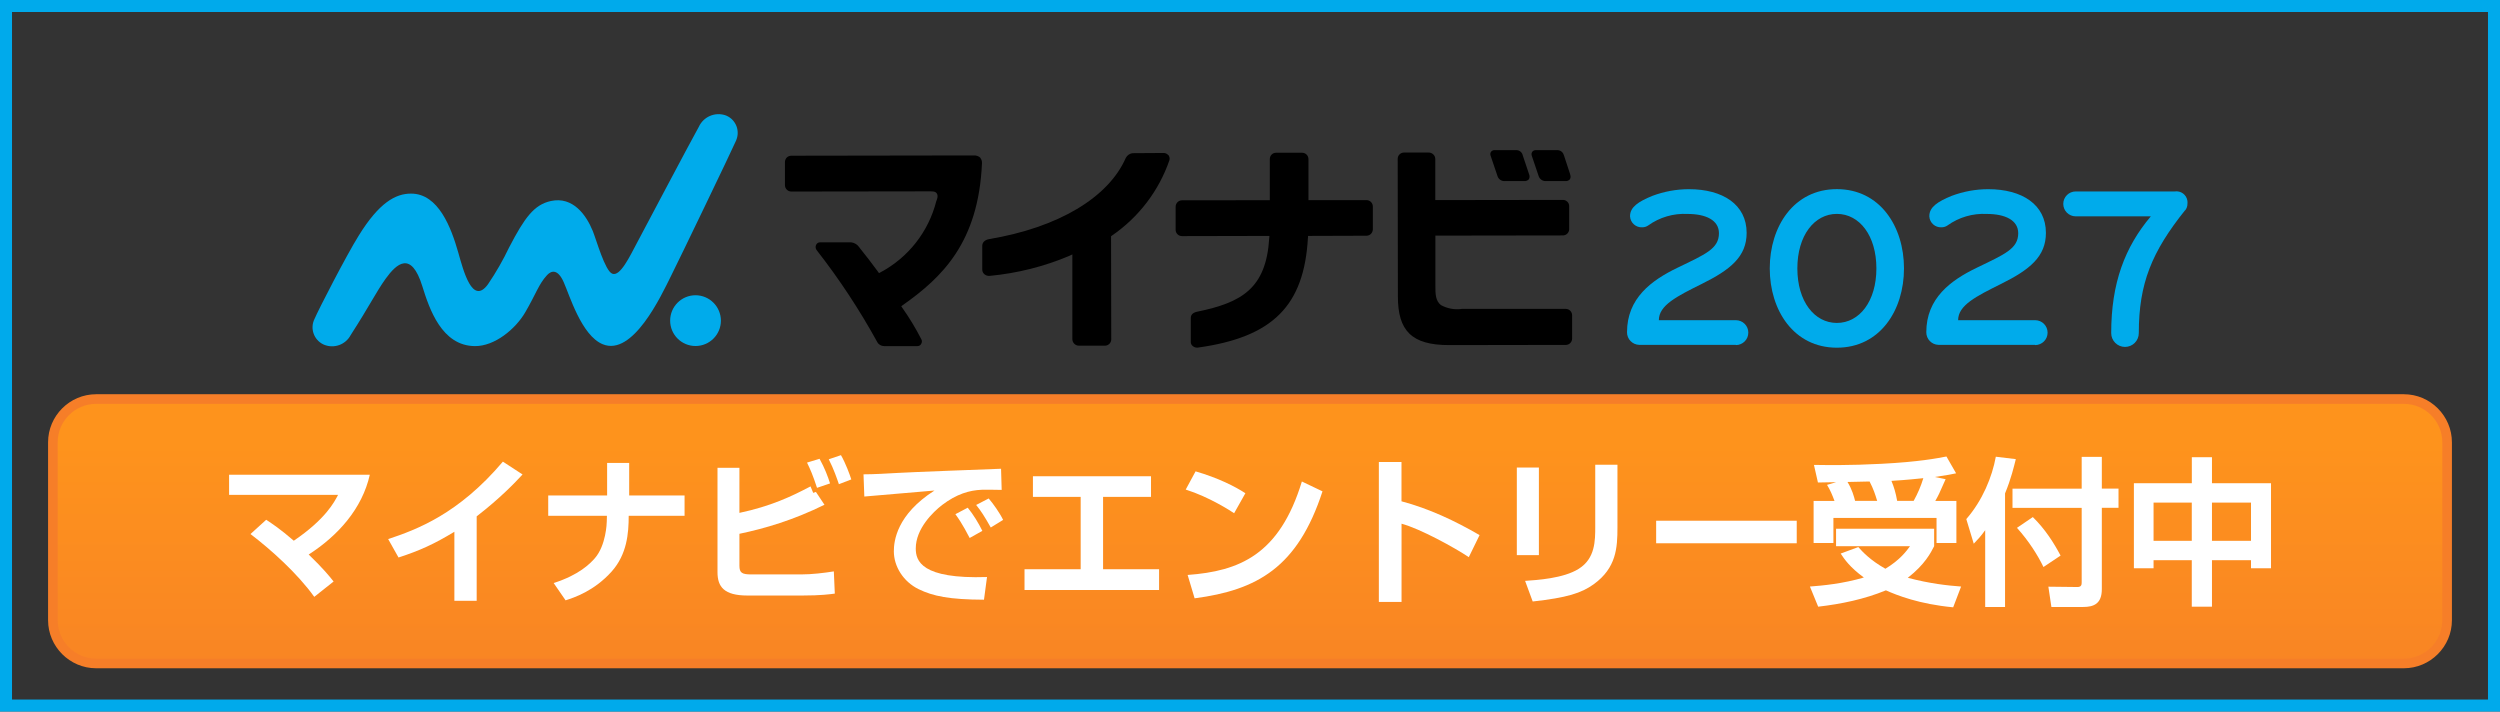 <?xml version="1.0" encoding="UTF-8"?>
<svg id="_レイヤー_2" data-name="レイヤー 2" xmlns="http://www.w3.org/2000/svg" xmlns:xlink="http://www.w3.org/1999/xlink" viewBox="0 0 520 148">
  <rect x="0" y="0" width="520" height="148" fill="#333333" stroke="none"/>
  <defs>
    <style>
      .cls-1 {
        fill: url(#_名称未設定グラデーション_10);
      }

      .cls-1, .cls-2, .cls-3, .cls-4, .cls-5, .cls-6 {
        stroke-width: 0px;
      }

      .cls-3 {
        fill: #fff;
      }

      .cls-4 {
        fill: #f67e28;
      }

      .cls-5 {
        fill: #00aaeb;
      }

      .cls-6 {
        fill: #00abeb;
      }
    </style>
    <linearGradient id="_名称未設定グラデーション_10" data-name="名称未設定グラデーション 10" x1="260" y1="92.1" x2="260" y2="151.23" gradientUnits="userSpaceOnUse">
      <stop offset="0" stop-color="#fe931c"/>
      <stop offset="1" stop-color="#f78126"/>
    </linearGradient>
  </defs>
  <g id="_レイヤー_1-2" data-name="レイヤー 1">
    <g>
      <g id="LOGODATA">
        <path id="_パス_3578" data-name="パス 3578" class="cls-6" d="m361.04,71.73h-20.09c-1.42-.04-2.54-1.21-2.53-2.62,0-7.08,5.06-10.8,10.52-13.43,5.74-2.78,8.6-3.92,8.6-7.17,0-2.72-2.72-4.01-6.54-4.01-2.92-.15-5.8.69-8.18,2.4-.36.25-.8.38-1.24.38-1.32.07-2.45-.94-2.53-2.26,0-.03,0-.05,0-.08,0-1.86,1.73-3.01,4.64-4.2,2.43-.91,5.01-1.39,7.61-1.39,7.04,0,12,3.2,12,9.09,0,4.93-3.35,7.65-9.32,10.61-5.21,2.59-8.94,4.45-8.94,7.55h16.02c1.43,0,2.59,1.16,2.59,2.59,0,1.43-1.16,2.58-2.59,2.59l-.02-.04Z"/>
        <path id="_パス_3579" data-name="パス 3579" class="cls-6" d="m382.07,72.32c-8.94,0-13.96-7.74-13.96-16.49s5.02-16.49,13.96-16.49,13.96,7.74,13.96,16.49-5.02,16.49-13.96,16.49Zm0-27.83c-4.68,0-8.22,4.49-8.22,11.34s3.54,11.34,8.22,11.34,8.22-4.49,8.22-11.34-3.54-11.34-8.22-11.34Z"/>
        <path id="_パス_3580" data-name="パス 3580" class="cls-6" d="m423.29,71.73h-20.09c-1.42-.04-2.54-1.21-2.53-2.62,0-7.08,5.06-10.8,10.52-13.43,5.74-2.78,8.6-3.92,8.6-7.17,0-2.72-2.72-4.01-6.54-4.01-2.92-.15-5.8.69-8.18,2.4-.36.25-.8.38-1.24.38-1.32.07-2.45-.94-2.53-2.26,0-.03,0-.05,0-.08,0-1.86,1.73-3.01,4.64-4.2,2.43-.91,5.01-1.39,7.61-1.39,7.04,0,12,3.2,12,9.09,0,4.93-3.35,7.65-9.32,10.61-5.21,2.59-8.94,4.45-8.94,7.55h16.02c1.43,0,2.59,1.16,2.59,2.59,0,1.43-1.16,2.58-2.59,2.59l-.02-.04Z"/>
        <path id="_パス_3581" data-name="パス 3581" class="cls-2" d="m326.61,36.31c-.4-1.22-1.03-3.16-1.27-3.88l-.08-.21c-.18-.62-.77-1.03-1.41-.99h-4.36c-.3-.03-.6.1-.78.34-.16.23-.2.53-.11.8.1.34.99,2.97,1.46,4.32.25.65.91,1.05,1.6.97h3.88c.37.05.74-.08.99-.36.18-.3.2-.67.06-.99"/>
        <path id="_パス_3582" data-name="パス 3582" class="cls-2" d="m316.7,32.18c-.19-.6-.78-1-1.41-.95h-4.36c-.3-.03-.59.09-.78.32-.17.24-.22.54-.11.82.11.34.99,2.99,1.46,4.32.24.65.9,1.06,1.6.97h3.92c.36.04.72-.09.97-.36.18-.3.21-.67.08-.99-.48-1.43-1.29-3.88-1.39-4.15"/>
        <path id="_パス_3583" data-name="パス 3583" class="cls-6" d="m149.95,66.68c0,2.92-2.35,5.28-5.27,5.29-2.92,0-5.28-2.35-5.29-5.27,0-2.92,2.35-5.28,5.27-5.29,2.91,0,5.27,2.36,5.29,5.27"/>
        <path id="_パス_3584" data-name="パス 3584" class="cls-6" d="m153.11,29.21c.87-1.97-.02-4.27-1.99-5.14-.1-.05-.21-.09-.32-.12-2.16-.67-4.49.36-5.44,2.42-1.81,3.23-11.22,21.06-12.8,24.02-1.58,2.97-3.56,7.19-5.21,6.54-1.52-.59-3.31-7.08-4.07-8.92-1.35-3.29-4.11-7.19-8.69-6.2-3.52.76-5.5,3.52-8.67,9.61-1.28,2.68-2.76,5.27-4.43,7.72-3.25,4.45-5.1-2.85-6.18-6.64-1.45-5.08-4.09-12.25-9.83-12.23-3.21,0-6.64,1.88-10.9,8.79-2.49,3.99-8.31,15.27-9.17,17.29-.96,1.95-.15,4.31,1.81,5.27.07.03.14.07.21.09,2.07.84,4.45-.02,5.5-2,4.09-6.35,5.21-8.83,7.3-11.76,2.24-3.1,5.29-5.9,7.61,1.58,1.46,4.7,4.03,12.4,10.92,12.46,4.15.04,8.45-3.56,10.46-6.98,2.26-3.86,2.83-5.93,4.58-7.8.89-.95,2.21-1.29,3.44,1.46,1.2,2.66,3.69,11.11,8.12,12.93,6.26,2.59,12.14-10.04,14.15-14.08,1.64-3.25,12.9-26.63,13.62-28.34"/>
        <path id="_パス_3585" data-name="パス 3585" class="cls-2" d="m203.92,32.81c-.37-.34-.87-.51-1.37-.48h.04c-1.85,0-38.01.06-38.01.06-.38,0-.74.16-.99.44-.21.26-.33.58-.32.91v4.81c.02.71.6,1.28,1.31,1.29h.21l27.7-.04h1.12c.8,0,1.03.15,1.22.4.42.55,0,1.43-.08,1.64-1.61,6.35-5.82,11.72-11.6,14.8l-.32.17-.21-.3c-1.41-1.94-2.47-3.27-3.71-4.83l-.17-.23c-.39-.58-1.01-.97-1.71-1.05h-6.41c-.39-.02-.75.21-.89.57-.14.33-.1.71.1,1.01,4.72,6.04,8.94,12.44,12.63,19.15.27.53.83.86,1.43.86h6.96c.34,0,.65-.2.78-.51.17-.29.17-.64,0-.93-1.16-2.26-2.47-4.43-3.94-6.51l-.23-.34.34-.25c8.12-5.73,15.73-12.99,16.45-29.48.03-.42-.1-.83-.36-1.16"/>
        <path id="_パス_3586" data-name="パス 3586" class="cls-2" d="m242.99,32.26c-.25-.3-.63-.47-1.03-.44-.72,0-4.18.02-6.3.04-.64.04-1.21.42-1.5.99-3.61,8.26-14.08,14.49-28.46,16.89-.93.19-1.37.72-1.39,1.35v4.98c0,.36.15.71.42.95.32.28.74.41,1.16.36,5.7-.54,11.28-1.94,16.55-4.17l.61-.29v17.65c.02.75.64,1.35,1.39,1.33h0s5.44,0,5.44,0c.67-.03,1.22-.56,1.26-1.24l-.04-21.53.19-.13c5.57-3.82,9.77-9.33,11.96-15.71.09-.37,0-.75-.23-1.05"/>
        <path id="_パス_3587" data-name="パス 3587" class="cls-2" d="m272.07,49.47v-.4l12.17-.04c.35,0,.69-.15.93-.4.23-.24.36-.56.38-.89v-4.79c0-.74-.6-1.33-1.33-1.33h-12.06v-8.52c0-.73-.58-1.33-1.31-1.33-.03,0-.05,0-.08,0h-5.36c-.36,0-.71.15-.95.42-.22.24-.34.56-.34.89v8.56l-18.2.02c-.38-.01-.74.13-1.01.4-.25.26-.39.61-.38.97v4.81c.02.72.63,1.29,1.35,1.27h.17l17.99-.04-.04.46c-.65,10.42-5.63,13.39-15.03,15.31-.82.19-1.29.59-1.29,1.31v4.95c-.01.35.14.68.42.89.28.23.63.34.99.32,15.73-2.17,22.16-8.77,22.96-22.85"/>
        <path id="_パス_3588" data-name="パス 3588" class="cls-2" d="m325.98,41.94c-.23-.23-.53-.35-.86-.36h-.23l-26.35.04v-8.54c0-.36-.14-.7-.4-.95-.27-.27-.64-.41-1.03-.4h-5.08c-.73,0-1.32.6-1.31,1.32,0,0,0,0,0,0l.04,28.61c0,7.11,2.82,10.12,10.63,10.12h.63l23.76-.04c.68-.05,1.21-.61,1.22-1.29v-4.87c0-.73-.58-1.32-1.3-1.33,0,0,0,0,0,0h-21.7l-.04.02c-1.47.18-2.96-.1-4.26-.82-1.07-.87-1.16-2.15-1.14-4.15v-10.29l26.5-.04c.72.01,1.32-.57,1.33-1.29,0-.01,0-.03,0-.04v-4.77c0-.36-.15-.71-.42-.95"/>
        <path id="_パス_3589" data-name="パス 3589" class="cls-6" d="m454.49,43.74c-6.9,8.62-9.62,15.2-9.62,25.55,0,1.59-1.29,2.87-2.87,2.87s-2.87-1.29-2.87-2.87c0-10.4,2.83-17.88,8.24-24.29h-15.62c-1.43,0-2.59-1.16-2.59-2.59s1.16-2.59,2.59-2.59h20.6c1.26-.19,2.44.67,2.63,1.94.03.2.03.41.01.61.01.5-.16,1-.48,1.39l-.02-.02Z"/>
      </g>
      <g>
        <g>
          <rect class="cls-1" x="11" y="83" width="498" height="55" rx="9" ry="9"/>
          <path class="cls-4" d="m500,84c4.41,0,8,3.59,8,8v37c0,4.41-3.59,8-8,8H20c-4.41,0-8-3.59-8-8v-37c0-4.41,3.59-8,8-8h480m0-2H20c-5.5,0-10,4.5-10,10v37c0,5.5,4.5,10,10,10h480c5.5,0,10-4.5,10-10v-37c0-5.5-4.5-10-10-10h0Z"/>
        </g>
        <g>
          <path class="cls-3" d="m65.37,124.15c-3.5-4.88-9.01-9.83-13.27-13.07l3.27-2.97c1.25.83,2.87,1.88,5.74,4.36,6.6-4.49,8.42-8.02,9.21-9.54h-22.67v-4.19h29.27c-1.58,7.06-6.6,12.67-12.71,16.6,3.07,2.97,4.26,4.46,5.18,5.61l-4.03,3.2Z"/>
          <path class="cls-3" d="m99.16,124.97h-4.65v-14.36c-4.19,2.54-7.23,3.93-11.62,5.35l-2.15-3.83c5.94-1.98,14.65-5.21,23.86-16.11l4.09,2.67c-1.55,1.68-4.59,4.88-9.54,8.71v17.56Z"/>
          <path class="cls-3" d="m126.28,103.06v-6.77h4.59v6.77h11.52v4.22h-11.62c0,3.66-.36,8.02-3.53,11.58-3.66,4.09-7.85,5.45-9.6,6.01l-2.48-3.6c5.28-1.68,7.59-4.03,8.61-5.21,2.28-2.67,2.44-7.23,2.44-7.62l.03-1.16h-12.21v-4.22h12.24Z"/>
          <path class="cls-3" d="m153.8,97.31v9.37c6.53-1.39,10.79-3.4,14.79-5.51l.56,1.35.56-.2,1.78,2.67c-6.44,3.17-12.31,4.92-17.69,6.04v6.63c0,1.49.53,1.82,2.48,1.82h10.36c2.21,0,4.72-.3,6.8-.63l.2,4.62c-.99.13-2.87.4-6.77.4h-11.39c-4.88,0-6.24-1.82-6.24-4.85v-21.72h4.55Zm16.14,4.16c-.89-2.71-1.39-3.83-2.08-5.25l2.61-.79c1.06,1.91,1.75,3.73,2.18,5.12l-2.71.92Zm4.55-.76c-.4-1.16-1.06-3.13-2.11-5.18l2.54-.86c.99,1.72,1.85,4.09,2.15,5.05l-2.57.99Z"/>
          <path class="cls-3" d="m208.36,101.9c-.76,0-2.9-.07-4.12-.03-2.61.1-5.28.89-8.28,3.17-1.88,1.45-5.48,4.92-5.48,9.04,0,2.54,1.09,6.4,14.82,5.94l-.63,4.72c-7.23-.03-10.59-.73-13.63-2.21-3.14-1.55-5.12-4.69-5.12-7.86,0-2.14.59-7.62,8.45-12.64-2.31.2-12.51,1.06-14.59,1.25l-.17-4.62c2.21,0,4.85-.17,7.29-.3,2.84-.17,17.96-.73,21.32-.86l.13,4.39Zm-6.67,10c-.33-.59-1.45-2.9-2.97-4.95l2.57-1.35c1.16,1.42,2.21,3.14,3.04,4.82l-2.64,1.48Zm4.39-2.18c-1.35-2.38-1.98-3.37-3.04-4.69l2.61-1.35c.92,1.06,2.34,3.07,3,4.46l-2.57,1.58Z"/>
          <path class="cls-3" d="m239.41,99.06v4.29h-9.97v15.05h11.65v4.32h-27.99v-4.32h11.68v-15.05h-9.93v-4.29h24.56Z"/>
          <path class="cls-3" d="m256.7,106.75c-.69-.46-5.15-3.37-10.07-4.92l2.05-3.79c4.75,1.39,8.18,3.13,10.36,4.55l-2.34,4.16Zm-9.67,12.84c10.73-.79,19.11-4.16,23.76-19.44l4.29,2.05c-5.15,15.81-13.56,20.53-26.6,22.25l-1.45-4.85Z"/>
          <path class="cls-3" d="m291.51,96.09v8.18c5.74,1.52,11.12,4.06,16.24,7.03l-2.24,4.59c-2.94-1.98-10.17-5.94-13.99-6.96v16.27h-4.72v-29.11h4.72Z"/>
          <path class="cls-3" d="m320.09,115.47h-4.59v-18.22h4.59v18.22Zm16.34-5.78c0,4.26-.23,8.42-4.92,11.82-2.61,1.88-5.61,2.81-12.71,3.6l-1.58-4.29c2.44-.17,7.99-.5,11.16-2.51,3.43-2.15,3.43-5.84,3.43-8.81v-12.84h4.62v13.04Z"/>
          <path class="cls-3" d="m373.72,108.31v4.69h-29.24v-4.69h29.24Z"/>
          <path class="cls-3" d="m386.52,113.78c.86.96,2.44,2.71,5.64,4.52,3.07-1.85,4.42-3.73,5.12-4.69h-15.38v-3.63h20.4v3.63c-.69,1.35-1.92,3.8-5.48,6.57,4.59,1.22,8.35,1.62,11.09,1.82l-1.65,4.32c-7.06-.66-11.72-2.51-13.99-3.53-4.49,1.85-9.27,2.84-14.09,3.4l-1.72-4.19c2.67-.2,6.86-.59,11.22-1.88-2.94-2.15-4.06-3.83-4.82-4.98l3.66-1.35Zm-4.95-9.6c-.43-1.16-.89-2.28-1.55-3.33l1.91-.56c-.53.03-3.5.07-3.8.07l-.83-3.66c2.58.03,7.33.13,14.06-.23,7.79-.4,11.65-1.16,13.5-1.52l2.01,3.5c-.99.2-1.65.36-4.42.76l2.24.46c-1.35,3.1-1.55,3.47-2.15,4.52h4.39v8.75h-4.13v-5.21h-21.45v5.21h-4.12v-8.75h4.32Zm8.88,0c-.43-1.42-.76-2.44-1.58-4.03l-4.59.1c.96,1.55,1.35,3.04,1.58,3.93h4.59Zm7.59,0c.83-1.49,1.52-3.07,2.01-4.72-3.76.4-5.74.5-6.63.56.53,1.29.89,2.47,1.19,4.16h3.43Z"/>
          <path class="cls-3" d="m412.92,110.28c-.92,1.29-1.58,1.98-2.38,2.81l-1.55-5.12c3.37-3.86,5.38-8.78,6.14-12.97l4.16.5c-.4,1.58-.96,4.03-2.24,7.13v23.63h-4.13v-15.97Zm20.07-15.25h4.19v6.6h3.47v3.99h-3.47v16.93c0,3.07-1.72,3.7-3.89,3.7h-6.6l-.63-4.22,6.04.07c.86,0,.89-.53.89-.99v-15.48h-14.39v-3.99h14.39v-6.6Zm-10.17,12.51c2.61,2.57,4.36,5.35,5.78,8.02l-3.56,2.38c-1.16-2.41-3-5.35-5.51-8.15l3.3-2.24Z"/>
          <path class="cls-3" d="m455.89,126.19v-9.67h-7.95v1.68h-4.09v-17.69h12.05v-5.41h4.19v5.41h12.28v17.69h-4.16v-1.68h-8.12v9.67h-4.19Zm-7.95-21.65v7.95h7.95v-7.95h-7.95Zm12.15,0v7.95h8.12v-7.95h-8.12Z"/>
        </g>
      </g>
      <path class="cls-5" d="m517.5,2.5v143H2.5V2.5h515m2.5-2.5H0v148h520V0h0Z"/>
    </g>
  </g>
</svg>